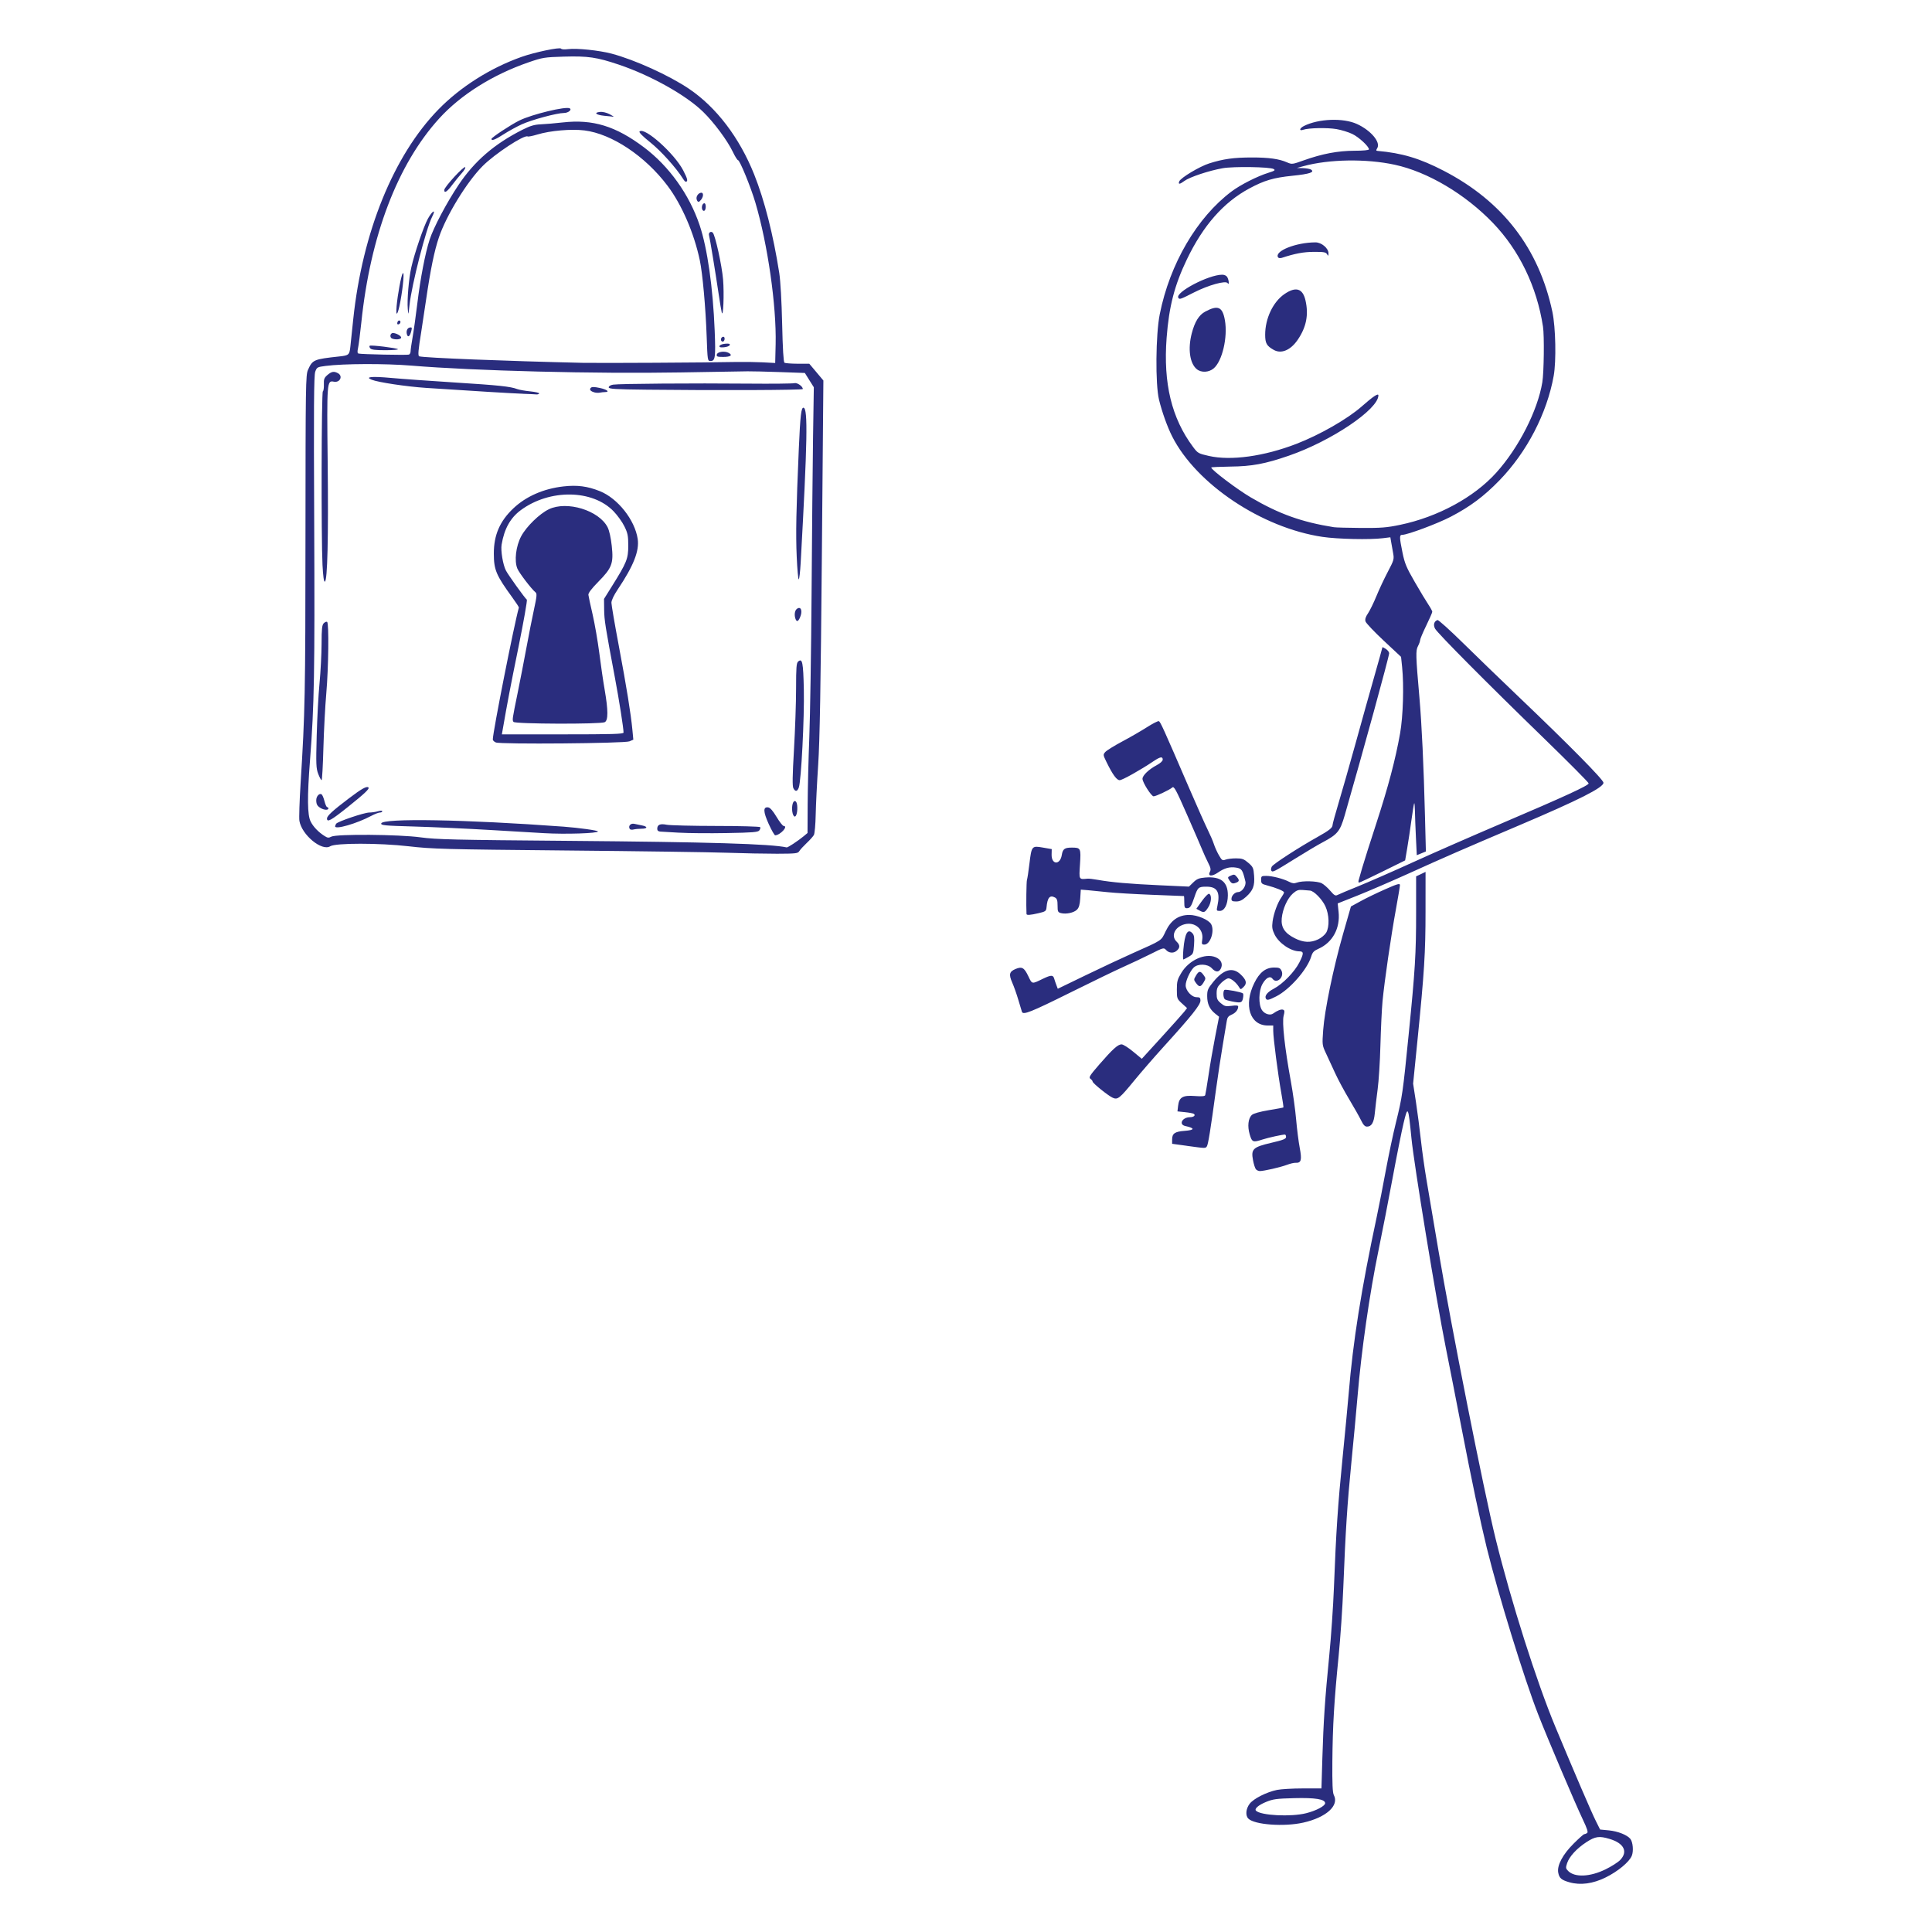 <?xml version="1.0" encoding="UTF-8" standalone="no"?>
<!DOCTYPE svg PUBLIC "-//W3C//DTD SVG 1.1//EN" "http://www.w3.org/Graphics/SVG/1.1/DTD/svg11.dtd">
<svg xmlns="http://www.w3.org/2000/svg" xmlns:xlink="http://www.w3.org/1999/xlink" xmlns:serif="http://www.serif.com/" width="1000px" height="1000px" version="1.1" xml:space="preserve" style="fill-rule:evenodd;clip-rule:evenodd;stroke-linejoin:round;stroke-miterlimit:2;">
    <g transform="matrix(4.226,0,0,4.226,151.409,23.413)">
        <path d="M156.406,225.005C155.414,224.723 155.148,224.497 155.023,223.817C154.859,222.938 155.574,221.591 156.918,220.255C157.547,219.63 158.121,219.114 158.199,219.114C158.273,219.114 158.434,219.052 158.551,218.977C158.711,218.872 158.59,218.481 158.023,217.286C157.074,215.29 153.684,207.313 152.559,204.423C150.836,200.009 147.688,189.802 146.27,184.036C145.477,180.802 144.41,175.743 143.145,169.177C142.551,166.091 141.695,161.739 141.25,159.509C140.063,153.571 137.359,137.102 137.043,133.848C136.656,129.919 136.605,129.825 136.078,132.032C135.84,133.032 135.238,136.04 134.742,138.72C134.246,141.395 133.469,145.384 133.016,147.579C131.918,152.887 130.906,159.934 130.438,165.544C130.293,167.27 129.957,170.872 129.691,173.552C129.18,178.727 128.977,181.884 128.699,188.88C128.605,191.274 128.348,195.063 128.125,197.302C127.574,202.829 127.398,205.817 127.359,210.204C127.336,212.919 127.387,214.028 127.535,214.309C128.227,215.598 126.613,217.059 123.801,217.692C121.461,218.223 117.824,217.958 117.07,217.204C116.688,216.821 116.762,216.001 117.23,215.384C117.711,214.755 119.289,213.958 120.578,213.688C121.063,213.587 122.48,213.505 123.738,213.505L126.023,213.505L126.133,209.829C126.27,205.282 126.453,202.532 126.977,197.243C127.203,194.973 127.461,191.22 127.551,188.907C127.82,181.954 128.027,178.868 128.613,172.977C128.922,169.887 129.258,166.36 129.359,165.134C129.887,158.743 130.895,152.399 132.809,143.423C133.078,142.153 133.574,139.626 133.906,137.809C134.242,135.993 134.797,133.356 135.145,131.95C135.922,128.809 135.992,128.321 136.699,121.22C137.5,113.227 137.617,111.278 137.617,106.235L137.617,101.798L138.195,101.524L138.773,101.247L138.77,106.075C138.77,111.165 138.625,113.473 137.77,122.012L137.25,127.184L137.598,129.442C137.785,130.684 138.059,132.778 138.203,134.095C138.348,135.411 138.652,137.567 138.875,138.884C139.102,140.2 139.762,144.122 140.348,147.598C141.922,156.973 145.898,177.016 147.355,182.93C149.262,190.661 152.363,200.423 154.684,205.993C157,211.555 159.078,216.391 159.617,217.466L160.152,218.54L161.242,218.645C162.332,218.755 163.457,219.2 163.852,219.677C164.168,220.059 164.27,221.192 164.031,221.759C163.719,222.52 162.336,223.665 160.836,224.407C159.281,225.177 157.75,225.384 156.406,225.005ZM160.813,223.419C161.539,223.063 162.352,222.548 162.613,222.27C163.594,221.247 163.078,220.22 161.32,219.692C160.055,219.309 159.566,219.376 158.484,220.079C157.289,220.856 156.379,221.845 156.109,222.665C155.926,223.22 155.938,223.313 156.242,223.618C157.051,224.427 158.918,224.345 160.813,223.419ZM124.141,216.544C125.367,216.239 126.473,215.653 126.473,215.317C126.473,214.825 125.277,214.63 122.676,214.696C120.516,214.751 120.078,214.813 119.227,215.165C118.297,215.548 117.777,216.005 118.008,216.235C118.594,216.825 122.289,217.009 124.141,216.544ZM117.992,137.669C117.891,137.548 117.73,137.048 117.641,136.559C117.379,135.196 117.633,134.954 119.883,134.43C121.324,134.095 121.688,133.95 121.688,133.72C121.688,133.563 121.629,133.43 121.559,133.423C121.309,133.403 119.523,133.79 118.809,134.024C117.633,134.407 117.52,134.36 117.238,133.411C116.938,132.407 117.047,131.43 117.504,131.016C117.707,130.833 118.477,130.618 119.57,130.434C120.531,130.278 121.336,130.126 121.363,130.098C121.391,130.071 121.27,129.259 121.098,128.29C120.699,126.075 120.117,121.579 120.117,120.716L120.117,120.063L119.449,120.063C117.254,120.063 116.461,117.567 117.797,114.86C118.441,113.548 119.195,112.962 120.242,112.962C120.836,112.962 120.98,113.028 121.137,113.368C121.492,114.153 120.527,115.012 120.039,114.348C119.742,113.938 119.238,114.196 118.793,114.985C118.324,115.825 118.293,117.493 118.734,118.173C119.051,118.653 119.73,118.868 120.102,118.598C120.629,118.22 121.094,118.04 121.324,118.13C121.52,118.204 121.531,118.341 121.391,118.876C121.18,119.661 121.527,122.813 122.27,126.876C122.531,128.305 122.824,130.423 122.922,131.579C123.023,132.735 123.219,134.298 123.363,135.048C123.645,136.54 123.543,136.911 122.867,136.88C122.672,136.86 122.176,136.985 121.77,137.137C120.977,137.434 118.973,137.891 118.477,137.891C118.313,137.891 118.094,137.79 117.992,137.669ZM109.512,134.794L107.734,134.552L107.734,134.012C107.734,133.29 108.074,133.055 109.234,132.97C110.523,132.876 110.566,132.641 109.344,132.372C108.504,132.188 108.969,131.305 109.914,131.294C110.391,131.294 110.656,131.048 110.375,130.876C110.281,130.817 109.797,130.727 109.297,130.677L108.387,130.583L108.465,129.903C108.586,128.848 109.027,128.587 110.512,128.7C111.359,128.762 111.738,128.731 111.785,128.595C111.824,128.489 112.004,127.395 112.188,126.173C112.367,124.946 112.734,122.829 113,121.466L113.484,118.989L113,118.602C112.324,118.063 112.027,117.407 112.027,116.454C112.027,115.727 112.113,115.532 112.781,114.712C114.027,113.184 115.129,112.876 116.102,113.786C116.832,114.47 116.938,114.899 116.488,115.337C116.133,115.68 116.121,115.68 115.934,115.368C115.605,114.817 114.965,114.286 114.629,114.286C114.453,114.286 114.055,114.536 113.746,114.845C113.273,115.317 113.184,115.524 113.184,116.153C113.184,116.782 113.262,116.962 113.695,117.329C114.148,117.708 114.301,117.747 115.016,117.653C115.594,117.575 115.824,117.602 115.824,117.743C115.824,118.134 115.496,118.536 115.012,118.739C114.641,118.891 114.492,119.079 114.434,119.462C114.391,119.747 114.168,121.095 113.934,122.458C113.703,123.817 113.332,126.27 113.109,127.903C112.43,132.895 112.145,134.665 111.98,134.88C111.801,135.118 111.848,135.118 109.512,134.798L109.512,134.794ZM130.867,131.661C130.656,131.227 130.004,130.075 129.418,129.098C128.832,128.122 128.055,126.677 127.691,125.88C127.328,125.087 126.824,123.993 126.566,123.446C126.113,122.477 126.105,122.419 126.234,120.626C126.41,118.18 127.484,112.993 128.668,108.852L129.633,105.485L130.816,104.838C131.465,104.478 132.816,103.825 133.816,103.384C135.324,102.716 135.637,102.626 135.637,102.86C135.637,103.017 135.41,104.368 135.137,105.864C134.543,109.102 133.734,114.669 133.504,117.091C133.414,118.044 133.301,120.458 133.246,122.458C133.195,124.454 133.039,126.907 132.902,127.903C132.77,128.903 132.613,130.204 132.559,130.794C132.449,131.95 132.164,132.446 131.598,132.446C131.34,132.446 131.145,132.235 130.867,131.661ZM100.461,128.915C99.922,128.68 97.996,127.13 97.996,126.93C97.996,126.852 97.875,126.696 97.727,126.591C97.496,126.419 97.633,126.2 98.813,124.837C100.449,122.954 101.094,122.372 101.543,122.372C101.73,122.372 102.367,122.77 102.953,123.259L104.02,124.141L106.445,121.481C107.777,120.02 109.023,118.622 109.215,118.38L109.563,117.93L108.938,117.36C108.332,116.802 108.313,116.755 108.313,115.653C108.313,114.657 108.383,114.407 108.871,113.598C109.809,112.052 111.773,111.161 113.063,111.7C113.738,111.981 113.988,112.548 113.688,113.114C113.441,113.575 113.059,113.548 112.59,113.048C112.082,112.497 110.879,112.462 110.363,112.977C109.914,113.427 109.395,114.579 109.391,115.137C109.387,115.782 110.129,116.595 110.723,116.595C111.121,116.595 111.203,116.665 111.203,117.001C111.203,117.536 110.176,118.825 106.656,122.704C105.543,123.93 103.938,125.778 103.09,126.813C101.301,128.997 101.066,129.184 100.461,128.915ZM89.34,118.391C89.297,118.266 89.098,117.606 88.898,116.927C88.699,116.243 88.363,115.29 88.148,114.805C87.707,113.798 87.793,113.458 88.566,113.137C89.336,112.817 89.613,112.97 90.105,113.993C90.602,115.032 90.516,115.012 91.914,114.337C92.91,113.86 93.156,113.856 93.289,114.321C93.348,114.524 93.469,114.887 93.563,115.126L93.727,115.563L97.141,113.911C99.02,113.001 101.594,111.794 102.867,111.227C106.605,109.559 106.371,109.716 106.934,108.536C107.586,107.165 108.516,106.52 109.836,106.52C110.824,106.52 112.227,107.118 112.52,107.665C112.965,108.497 112.406,110.153 111.68,110.153C111.363,110.153 111.336,110.087 111.422,109.552C111.629,108.278 110.523,107.325 109.242,107.669C108.051,107.989 107.551,109.106 108.289,109.798C108.723,110.208 108.715,110.571 108.258,110.934C107.883,111.239 107.332,111.188 107,110.821C106.711,110.505 106.684,110.509 105.098,111.309C104.207,111.751 102.715,112.462 101.77,112.88C100.828,113.302 97.906,114.716 95.273,116.024C90.418,118.434 89.48,118.805 89.34,118.387L89.34,118.391ZM114.996,117.102C114.672,117.04 114.32,116.934 114.211,116.864C113.98,116.723 113.938,115.837 114.148,115.704C114.313,115.602 116.246,115.973 116.41,116.134C116.469,116.192 116.469,116.47 116.406,116.751C116.285,117.294 116.145,117.329 114.992,117.102L114.996,117.102ZM119.227,116.79C119.016,116.446 119.383,115.973 120.199,115.548C121.285,114.977 122.738,113.485 123.316,112.341C123.867,111.259 123.867,110.981 123.332,110.981C122.27,110.981 120.797,109.981 120.277,108.903C119.988,108.305 119.945,108.016 120.039,107.309C120.176,106.317 120.648,105.024 121.117,104.368C121.293,104.118 121.438,103.845 121.438,103.759C121.438,103.588 120.469,103.192 119.336,102.895C118.707,102.735 118.633,102.661 118.633,102.227C118.633,101.77 118.676,101.739 119.25,101.739C120,101.739 121.328,102.083 122.051,102.454C122.449,102.661 122.68,102.688 123.008,102.563C123.664,102.313 125.512,102.36 126.055,102.641C126.313,102.774 126.785,103.188 127.105,103.563C127.59,104.131 127.734,104.213 128,104.071C128.176,103.978 129.316,103.497 130.535,103.006C131.75,102.512 134.813,101.173 137.332,100.024C139.855,98.876 144.684,96.762 148.066,95.321C155.734,92.052 158.75,90.669 158.75,90.407C158.75,90.298 156.316,87.845 153.344,84.958C146.273,78.098 140.238,72.016 139.938,71.458C139.688,70.993 139.816,70.544 140.238,70.403C140.348,70.368 141.754,71.634 143.363,73.216C144.969,74.798 148.07,77.79 150.246,79.868C156.324,85.665 160.566,89.962 160.566,90.329C160.566,90.919 157.566,92.434 150.246,95.544C143.332,98.481 141.063,99.47 136.711,101.442C134.621,102.387 131.809,103.599 130.461,104.137L128.012,105.11L128.121,106.145C128.336,108.153 127.387,109.899 125.66,110.665C125.094,110.915 124.926,111.095 124.77,111.61C124.293,113.196 122.137,115.657 120.488,116.493C119.578,116.954 119.363,117.005 119.227,116.79ZM125.641,109.501C126.012,109.321 126.445,108.958 126.602,108.692C127.023,107.973 126.977,106.477 126.5,105.45C126.094,104.583 125.09,103.563 124.609,103.536C124.453,103.517 124.047,103.493 123.703,103.463C123.203,103.42 122.973,103.502 122.527,103.892C121.859,104.478 121.273,105.774 121.16,106.919C121.051,108.032 121.512,108.747 122.746,109.372C123.816,109.915 124.703,109.954 125.641,109.501ZM110.656,114.856C110.371,114.466 110.371,114.427 110.652,113.954C111.004,113.356 111.191,113.341 111.582,113.88C111.867,114.27 111.867,114.309 111.59,114.782C111.234,115.376 111.047,115.391 110.656,114.856ZM109.109,110.774C109.281,108.759 109.652,108.11 110.246,108.794C110.434,109.012 110.477,109.356 110.418,110.192C110.344,111.251 110.313,111.317 109.77,111.637C109.457,111.821 109.16,111.973 109.105,111.973C109.051,111.973 109.055,111.434 109.109,110.774ZM89.898,106.399C89.844,105.372 89.883,102.419 89.953,102.231C90.004,102.095 90.141,101.22 90.25,100.286C90.52,98.059 90.543,98.032 91.906,98.27L92.988,98.458L92.973,99.126C92.949,100.387 94.012,100.434 94.219,99.184C94.336,98.442 94.563,98.274 95.438,98.274C96.543,98.274 96.574,98.341 96.449,100.317C96.324,102.231 96.297,102.184 97.367,102.079C97.523,102.059 98.078,102.126 98.605,102.22C100.34,102.528 102.484,102.716 106.164,102.884L109.793,103.052L110.328,102.532C110.766,102.106 111.031,102.001 111.789,101.938C113.699,101.778 114.574,102.473 114.559,104.137C114.547,105.243 114.141,106.028 113.574,106.028C113.168,106.028 113.152,106.001 113.281,105.411C113.645,103.728 113.262,103.06 111.941,103.06C110.953,103.06 110.871,103.131 110.449,104.381C110.078,105.489 109.93,105.7 109.531,105.7C109.273,105.7 109.223,105.575 109.223,104.958C109.223,104.549 109.203,104.213 109.18,104.208C109.16,104.208 107.395,104.137 105.262,104.055C103.125,103.97 100.711,103.829 99.895,103.739C99.078,103.649 97.988,103.54 97.477,103.497L96.547,103.42L96.48,104.481C96.43,105.262 96.324,105.631 96.078,105.877C95.703,106.251 94.758,106.454 94.125,106.298C93.746,106.2 93.703,106.11 93.703,105.372C93.703,104.735 93.633,104.521 93.387,104.387C92.75,104.049 92.461,104.387 92.348,105.606C92.305,106.048 92.219,106.11 91.391,106.302C90.336,106.548 89.91,106.575 89.898,106.403L89.898,106.399ZM111.074,105.974L110.699,105.767L111.379,104.817C111.754,104.295 112.145,103.896 112.25,103.93C112.605,104.049 112.555,104.966 112.16,105.588C111.742,106.239 111.629,106.282 111.074,105.974ZM115,104.555C115,104.153 115.426,103.72 115.824,103.72C116.301,103.72 116.832,102.938 116.707,102.419C116.367,100.997 116.262,100.841 115.586,100.727C114.785,100.598 114.148,100.77 113.328,101.341C112.598,101.845 112.066,101.79 112.359,101.239C112.504,100.97 112.461,100.747 112.141,100.122C111.922,99.692 111.605,98.997 111.434,98.571C111.262,98.149 110.418,96.2 109.559,94.243C108.176,91.098 107.965,90.716 107.742,90.919C107.43,91.2 105.754,91.993 105.465,91.993C105.188,91.993 104.105,90.29 104.105,89.848C104.105,89.43 104.883,88.688 105.867,88.165C106.293,87.938 106.582,87.669 106.582,87.497C106.582,87.083 106.27,87.141 105.426,87.712C103.855,88.77 101.633,90.016 101.309,90.016C100.945,90.016 100.453,89.341 99.695,87.794C99.266,86.911 99.262,86.884 99.559,86.552C99.727,86.368 100.652,85.794 101.613,85.282C102.574,84.77 103.938,83.985 104.637,83.536C105.34,83.087 106,82.751 106.102,82.786C106.293,82.848 106.641,83.614 109.828,91.005C110.789,93.231 111.816,95.532 112.109,96.122C112.402,96.716 112.738,97.493 112.852,97.856C112.969,98.22 113.242,98.829 113.465,99.212C113.828,99.841 113.902,99.891 114.277,99.747C114.504,99.661 115.082,99.591 115.563,99.591C116.309,99.591 116.52,99.669 117.066,100.137C117.648,100.641 117.703,100.766 117.773,101.708C117.863,102.954 117.648,103.524 116.797,104.295C116.32,104.724 116.004,104.872 115.578,104.872C115.117,104.872 115,104.81 115,104.555ZM114.77,102.317C114.504,101.911 114.508,101.895 114.934,101.7C115.32,101.524 115.402,101.544 115.688,101.895C116.023,102.309 115.961,102.462 115.395,102.63C115.133,102.708 114.973,102.63 114.77,102.317ZM130.578,102.274C130.625,102.114 130.82,101.427 131.016,100.747C131.211,100.067 131.988,97.614 132.746,95.294C134.199,90.841 135.09,87.47 135.656,84.278C136.023,82.192 136.137,78.438 135.902,76.149L135.773,74.911L133.652,72.93C132.488,71.841 131.48,70.778 131.418,70.571C131.34,70.305 131.43,70.012 131.723,69.583C131.953,69.243 132.414,68.302 132.746,67.493C133.078,66.68 133.707,65.337 134.145,64.505C134.906,63.059 134.938,62.95 134.797,62.18C134.719,61.735 134.609,61.122 134.555,60.817L134.461,60.266L133.574,60.376C131.965,60.579 128,60.493 126.145,60.216C118.719,59.11 110.691,53.747 107.742,47.919C107.148,46.751 106.492,44.911 106.125,43.407C105.668,41.52 105.719,35.427 106.219,32.942C107.449,26.778 110.77,21.102 115,17.919C116.082,17.102 118.176,16.04 119.504,15.63C120.301,15.38 120.41,15.305 120.164,15.161C119.711,14.899 115.266,14.829 113.93,15.063C112.254,15.356 109.883,16.145 109.23,16.626C108.656,17.052 108.453,17.067 108.605,16.677C108.773,16.239 111.098,14.845 112.285,14.47C113.992,13.927 115.289,13.747 117.496,13.747C119.578,13.743 120.848,13.923 121.805,14.345C122.402,14.606 122.453,14.602 123.867,14.095C126.109,13.294 128.047,12.927 130.066,12.923C131.133,12.923 131.84,12.852 131.84,12.755C131.84,12.395 130.609,11.255 129.801,10.868C129.332,10.641 128.457,10.372 127.855,10.27C126.73,10.079 124.449,10.126 123.793,10.352C123.254,10.54 123.32,10.173 123.875,9.891C125.672,8.989 128.695,8.876 130.375,9.649C132.086,10.434 133.305,11.887 132.855,12.606C132.703,12.852 132.707,12.923 132.867,12.938C135.891,13.204 138.066,13.856 140.984,15.368C148.211,19.106 152.656,24.872 154.309,32.661C154.711,34.559 154.793,38.677 154.469,40.489C153.641,45.102 151.184,49.833 147.82,53.298C145.93,55.243 144.242,56.509 141.871,57.743C140.277,58.579 136.574,59.962 135.926,59.966C135.559,59.966 135.559,60.227 135.949,62.141C136.219,63.47 136.43,63.97 137.457,65.747C138.113,66.884 138.863,68.13 139.125,68.516C139.387,68.907 139.598,69.302 139.598,69.391C139.598,69.485 139.262,70.247 138.855,71.087C138.445,71.927 138.113,72.723 138.109,72.856C138.109,72.985 137.992,73.317 137.848,73.591C137.555,74.137 137.57,74.727 138.02,79.864C138.305,83.126 138.551,88.309 138.703,94.423L138.813,98.747L138.258,98.977L137.699,99.204L137.594,97.044C137.539,95.856 137.48,94.411 137.473,93.829C137.461,93.243 137.422,92.798 137.383,92.837C137.348,92.876 137.195,93.798 137.047,94.887C136.902,95.977 136.664,97.536 136.527,98.352L136.273,99.841L133.52,101.2C132.004,101.95 130.703,102.563 130.629,102.563C130.555,102.563 130.531,102.434 130.578,102.274ZM135.648,58.743C140.27,57.782 144.707,55.376 147.43,52.356C150.18,49.305 152.5,44.755 153.074,41.286C153.273,40.098 153.328,35.567 153.156,34.462C152.406,29.579 150.262,25.134 147.031,21.77C143.633,18.235 139.039,15.509 135,14.637C131.5,13.88 126.945,13.954 123.809,14.813L123.008,15.036L123.75,15.052C124.16,15.071 124.605,15.141 124.738,15.227C125.246,15.548 124.574,15.774 122.48,15.985C120.145,16.223 119.027,16.552 117.172,17.552C114.023,19.251 111.543,22.071 109.551,26.208C108.027,29.376 107.348,32.012 107.059,35.837C106.637,41.415 107.672,45.68 110.289,49.188C110.871,49.97 110.945,50.012 112.242,50.305C114.941,50.915 118.996,50.352 122.961,48.821C125.824,47.716 129.215,45.774 130.957,44.239C132.355,43.009 132.996,42.583 132.996,42.884C132.996,44.598 127.223,48.485 122.016,50.278C119.117,51.278 117.496,51.579 114.879,51.606C113.586,51.626 112.527,51.673 112.523,51.716C112.52,52.001 115.711,54.411 117.391,55.395C120.852,57.419 123.59,58.399 127.547,59.032C127.773,59.071 129.258,59.11 130.848,59.122C133.316,59.137 134.016,59.083 135.648,58.743ZM110.746,39.669C109.891,38.958 109.645,37.184 110.137,35.29C110.508,33.864 111.02,33.04 111.781,32.63C113.348,31.786 113.91,32.032 114.199,33.692C114.559,35.766 113.875,38.696 112.82,39.583C112.223,40.087 111.289,40.126 110.746,39.669ZM120.199,37.325C119.313,36.833 119.129,36.509 119.129,35.454C119.129,33.466 120.094,31.43 121.496,30.473C122.883,29.524 123.73,29.778 124.066,31.247C124.473,33.016 124.172,34.544 123.098,36.102C122.238,37.348 121.109,37.829 120.199,37.325ZM108.492,30.934C108.078,30.266 112.191,28.106 113.867,28.106C114.152,28.106 114.395,28.227 114.5,28.427C114.707,28.813 114.734,29.458 114.531,29.137C114.309,28.786 112.188,29.376 110.418,30.274C108.75,31.126 108.633,31.165 108.492,30.934ZM120.707,25.977C120.234,25.216 122.902,24.149 125.289,24.145C126.035,24.145 126.891,24.868 126.883,25.493C126.879,25.833 126.855,25.845 126.707,25.591C126.566,25.348 126.305,25.302 125.105,25.309C123.84,25.309 122.781,25.512 121.168,26.04C120.969,26.102 120.77,26.079 120.707,25.977ZM119.879,101.091C119.82,100.997 119.848,100.774 119.941,100.602C120.113,100.282 123.211,98.274 125.566,96.958C126.98,96.165 127.383,95.845 127.383,95.505C127.383,95.372 127.711,94.18 128.109,92.848C128.512,91.516 129.445,88.239 130.188,85.559C130.926,82.88 131.973,79.145 132.512,77.255C133.051,75.368 133.488,73.786 133.488,73.743C133.488,73.7 133.676,73.786 133.902,73.934C134.129,74.083 134.316,74.321 134.316,74.466C134.316,74.856 131.105,86.559 128.875,94.309C128.305,96.278 128,96.653 126.184,97.618C125.617,97.915 124.098,98.817 122.809,99.622C120.18,101.259 120.027,101.333 119.879,101.091ZM53.172,98.903C51.176,98.833 42.297,98.708 33.445,98.626C18.523,98.485 17.121,98.446 14.211,98.11C10.637,97.7 5.273,97.696 4.617,98.11C3.59,98.751 1.137,96.723 0.844,95.001C0.785,94.665 0.855,92.571 0.992,90.348C1.531,81.755 1.578,79.442 1.586,60.231C1.598,41.485 1.613,40.391 1.895,39.759C2.453,38.516 2.594,38.458 5.727,38.118C6.902,37.993 6.977,37.927 7.086,36.899C7.141,36.38 7.297,34.872 7.438,33.544C8.559,22.915 12.379,13.501 17.859,7.876C20.559,5.106 24.227,2.782 28.051,1.427C29.656,0.856 32.762,0.208 32.891,0.415C32.949,0.512 33.305,0.536 33.754,0.477C34.793,0.341 37.547,0.626 39.074,1.028C41.91,1.778 46.117,3.688 48.563,5.337C51.914,7.602 54.733,11.305 56.539,15.813C57.809,18.989 58.879,23.192 59.617,27.907C59.766,28.88 59.906,31.341 59.969,34.137C60.039,37.216 60.133,38.802 60.254,38.884C60.355,38.95 61.078,39.005 61.863,39.009L63.293,39.009L63.813,39.626C64.102,39.966 64.488,40.43 64.676,40.653L65.02,41.063L64.832,62.61C64.691,78.684 64.578,85.165 64.383,88.122C64.238,90.302 64.102,93.052 64.078,94.235C64.055,95.419 63.957,96.536 63.859,96.723C63.758,96.907 63.359,97.356 62.965,97.723C62.574,98.095 62.172,98.532 62.07,98.704C61.902,98.989 61.66,99.016 59.348,99.024C57.949,99.024 55.172,98.973 53.172,98.903ZM61.355,97.79C61.758,97.528 62.313,97.126 62.582,96.899L63.078,96.485L63.094,92.962C63.105,91.024 63.195,87.321 63.297,84.735C63.398,82.145 63.523,74.196 63.574,67.067C63.621,59.942 63.707,51.36 63.754,48.001L63.848,41.891L63.297,41.016L62.75,40.141L59.695,40.032C58.016,39.973 56.234,39.93 55.733,39.938C55.233,39.938 51.52,40.009 47.48,40.075C37.059,40.255 22.324,39.884 14.543,39.239C11.336,38.977 6.246,38.993 4.059,39.278C3.027,39.411 2.98,39.438 2.781,39.993C2.617,40.45 2.59,44.423 2.656,58.591C2.734,76.708 2.664,80.802 2.145,87.54C1.789,92.122 1.813,94.294 2.227,95.095C2.559,95.743 3.18,96.384 3.926,96.856C4.293,97.091 4.434,97.106 4.75,96.934C5.387,96.595 13.051,96.653 15.699,97.02C17.574,97.278 19.844,97.333 33.777,97.446C51.07,97.591 58.594,97.817 60.531,98.251C60.578,98.27 60.953,98.055 61.355,97.794L61.355,97.79ZM58.32,95.376C57.641,93.864 57.621,93.259 58.262,93.348C58.5,93.384 58.836,93.766 59.281,94.509C59.645,95.118 60.039,95.622 60.16,95.626C60.75,95.641 59.746,96.739 59.117,96.77C59.027,96.77 58.668,96.145 58.32,95.376ZM30.805,96.505C30.305,96.477 27.445,96.309 24.449,96.13C21.449,95.95 17.156,95.755 14.906,95.692C11.281,95.591 10.82,95.548 10.863,95.317C10.992,94.645 21.223,94.825 33.199,95.708C35.051,95.845 37.406,96.173 37.406,96.294C37.406,96.528 33.434,96.657 30.805,96.505ZM47.395,96.45C46.305,96.387 45.246,96.325 45.043,96.313C44.797,96.294 44.672,96.184 44.672,95.981C44.672,95.466 45.012,95.313 45.828,95.473C46.234,95.552 48.961,95.618 51.883,95.622C54.809,95.622 57.238,95.692 57.285,95.77C57.332,95.848 57.281,96.028 57.172,96.169C57.004,96.387 56.371,96.438 53.172,96.493C51.086,96.532 48.484,96.512 47.395,96.446L47.395,96.45ZM41.305,95.989C41.086,95.634 41.406,95.266 41.848,95.36C42.082,95.411 42.52,95.501 42.813,95.559C43.543,95.704 43.492,95.958 42.73,95.962C42.391,95.962 41.953,96.009 41.758,96.059C41.566,96.11 41.359,96.079 41.305,95.989ZM5.219,95.673C5.219,95.602 5.273,95.462 5.344,95.352C5.516,95.083 8.785,93.977 9.41,93.977C9.691,93.977 10.164,93.911 10.457,93.825C10.789,93.731 10.992,93.731 10.992,93.825C10.992,93.911 10.863,93.977 10.703,93.977C10.543,93.977 10.059,94.165 9.629,94.395C7.875,95.329 5.207,96.098 5.219,95.673ZM4.223,94.712C4.223,94.387 4.883,93.778 6.895,92.251C8.445,91.071 9.098,90.708 9.297,90.907C9.457,91.071 8.863,91.63 6.727,93.341C4.719,94.946 4.223,95.22 4.223,94.712ZM61.254,94.083C61.09,93.43 61.234,92.575 61.512,92.575C61.672,92.575 61.777,92.77 61.813,93.134C61.875,93.813 61.727,94.473 61.512,94.473C61.422,94.473 61.309,94.298 61.254,94.083ZM3.48,93.45C3.035,93.196 2.91,92.985 2.906,92.473C2.902,91.997 3.281,91.575 3.555,91.747C3.652,91.805 3.813,92.18 3.914,92.587C4.016,92.989 4.164,93.317 4.242,93.317C4.324,93.317 4.391,93.391 4.391,93.481C4.391,93.7 3.895,93.684 3.48,93.45ZM61.344,91.001C61.211,90.755 61.23,89.477 61.418,86.27C61.559,83.852 61.676,80.481 61.676,78.782C61.676,76.2 61.719,75.661 61.93,75.481C62.449,75.052 62.551,75.552 62.625,78.907C62.703,82.317 62.301,90.153 62.008,90.923C61.816,91.427 61.582,91.45 61.344,91.001ZM3.148,89.247C2.887,88.559 2.867,88.075 2.961,84.583C3.016,82.442 3.172,79.536 3.309,78.13C3.441,76.723 3.555,74.555 3.559,73.313C3.563,71.481 3.613,71.005 3.824,70.794C3.969,70.649 4.152,70.575 4.238,70.626C4.473,70.774 4.41,76.251 4.137,79.368C4,80.911 3.84,83.938 3.781,86.095C3.723,88.255 3.625,90.016 3.559,90.016C3.496,90.016 3.313,89.673 3.148,89.247ZM24.902,85.395C24.695,85.309 24.531,85.145 24.531,85.028C24.535,84.118 27.125,71.02 27.723,68.872C27.738,68.817 27.375,68.262 26.918,67.634C24.938,64.911 24.66,64.259 24.656,62.274C24.648,60.005 25.387,58.29 27.051,56.72C28.605,55.251 30.75,54.313 33.184,54.036C34.871,53.845 36.129,54.009 37.645,54.618C39.836,55.497 41.93,58.141 42.277,60.473C42.492,61.938 41.77,63.766 39.832,66.653C39.355,67.364 39.059,67.993 39.059,68.282C39.059,68.544 39.465,70.923 39.965,73.571C40.918,78.637 41.441,81.88 41.629,83.864L41.742,85.055L41.266,85.259C40.672,85.512 25.48,85.641 24.902,85.395ZM40.543,84.184C40.543,83.641 40.004,80.22 39.484,77.45C38.301,71.153 38.184,70.419 38.168,69.134L38.152,67.813L39.133,66.243C40.93,63.368 41.121,62.899 41.121,61.298C41.121,60.083 41.055,59.755 40.648,58.927C40.391,58.399 39.797,57.571 39.328,57.087C36.746,54.403 31.512,54.333 27.969,56.934C26.684,57.88 25.934,59.223 25.609,61.165C25.484,61.903 25.773,63.634 26.137,64.337C26.418,64.884 28.477,67.751 28.699,67.907C28.773,67.962 28.309,70.598 27.664,73.77C26.656,78.716 26.336,80.407 25.734,83.868L25.641,84.403L33.094,84.403C39.172,84.403 40.543,84.364 40.543,84.184ZM27.063,82.876C26.902,82.622 26.902,82.61 27.582,79.286C27.887,77.786 28.371,75.298 28.656,73.755C28.941,72.212 29.355,70.102 29.582,69.071C29.926,67.485 29.953,67.169 29.762,67.009C29.258,66.598 27.77,64.649 27.539,64.102C27.145,63.153 27.355,61.364 28.008,60.137C28.645,58.95 30.242,57.391 31.395,56.833C33.613,55.766 37.535,56.97 38.59,59.036C38.793,59.434 38.992,60.317 39.098,61.305C39.336,63.466 39.129,64.016 37.445,65.723C36.625,66.555 36.215,67.098 36.238,67.317C36.258,67.497 36.488,68.575 36.754,69.712C37.016,70.848 37.383,72.966 37.57,74.415C37.754,75.868 38.051,77.911 38.234,78.954C38.668,81.473 38.672,82.684 38.242,82.911C37.75,83.177 27.23,83.141 27.063,82.876ZM61.609,70.274C61.438,69.821 61.5,69.262 61.75,69.055C62.266,68.626 62.516,69.298 62.145,70.114C61.926,70.598 61.754,70.649 61.609,70.274ZM3.672,63.649C3.504,60.36 3.543,42.505 3.715,42.395C3.801,42.345 3.855,41.962 3.84,41.548C3.816,40.903 3.883,40.731 4.273,40.391C4.781,39.958 5.07,39.903 5.555,40.165C6.215,40.516 5.813,41.36 5.059,41.208C4.211,41.04 4.199,41.18 4.305,51.04C4.406,60.372 4.281,65.591 3.961,65.7C3.84,65.739 3.746,65.059 3.672,63.649ZM61.754,62.653C61.629,59.864 61.688,56.845 62.012,49.38C62.188,45.329 62.305,44.341 62.594,44.399C63.137,44.509 63.063,48.544 62.238,63.395C62.176,64.509 62.07,65.419 62,65.419C61.934,65.419 61.82,64.173 61.754,62.653ZM28.246,42.688C27.016,42.649 22.203,42.356 16.359,41.97C13.926,41.805 10.469,41.286 9.688,40.966C8.828,40.614 9.695,40.532 12.066,40.747C13.426,40.872 16.957,41.122 19.906,41.309C25.254,41.645 26.699,41.798 27.523,42.114C27.762,42.204 28.484,42.333 29.129,42.395C29.773,42.462 30.262,42.579 30.211,42.657C30.164,42.735 30,42.786 29.844,42.766C29.691,42.751 28.973,42.716 28.246,42.692L28.246,42.688ZM36.996,42.52C36.508,42.399 36.32,42.173 36.531,41.962C36.66,41.829 36.969,41.833 37.637,41.977C38.508,42.161 38.91,42.473 38.273,42.481C38.113,42.481 37.836,42.512 37.656,42.548C37.473,42.583 37.176,42.575 36.996,42.528L36.996,42.52ZM43.391,42.188C39.469,42.145 38.727,42.098 38.727,41.899C38.727,41.759 38.949,41.622 39.266,41.571C39.965,41.454 49.129,41.384 55.815,41.446C58.719,41.473 61.258,41.446 61.453,41.391C61.797,41.29 62.5,41.774 62.5,42.11C62.5,42.243 51.984,42.286 43.391,42.188ZM54.328,38.794C55.238,38.774 56.688,38.794 57.547,38.837L59.117,38.919L59.172,36.61C59.281,31.919 58.203,24.384 56.695,19.29C56.129,17.368 54.781,14.075 54.563,14.075C54.479,14.075 54.19,13.61 53.922,13.044C53.257,11.661 51.617,9.45 50.289,8.157C48.195,6.11 43.879,3.696 39.965,2.376C37.262,1.466 36.191,1.309 33.223,1.395C30.852,1.466 30.629,1.501 28.906,2.095C24.523,3.606 20.605,6.067 17.969,8.966C12.871,14.571 9.531,23.317 8.426,33.97C8.281,35.329 8.105,36.727 8.027,37.075C7.93,37.516 7.941,37.723 8.078,37.762C8.375,37.856 14.023,37.973 14.254,37.891C14.367,37.852 14.461,37.673 14.461,37.493C14.461,37.313 14.566,36.555 14.699,35.813C14.832,35.071 15.098,33.192 15.285,31.637C15.664,28.532 16.25,25.481 16.789,23.817C17.277,22.313 18.879,19.282 20.336,17.106C22.289,14.188 24.719,12.091 28.16,10.352C29.125,9.868 29.621,9.72 30.391,9.688C30.938,9.665 32.16,9.563 33.113,9.454C36.785,9.044 39.582,9.899 43.047,12.505C46.129,14.825 48.598,18.278 49.863,22.04C50.813,24.872 51.492,29.645 51.707,34.977C51.836,38.208 51.773,38.673 51.215,38.673C50.832,38.673 50.832,38.673 50.723,35.63C50.594,32.055 50.223,27.958 49.883,26.337C49.176,22.993 47.676,19.524 45.926,17.204C43.188,13.571 39.109,10.852 35.754,10.434C34.16,10.235 31.555,10.458 29.992,10.934C29.41,11.11 28.875,11.22 28.801,11.173C28.395,10.923 24.766,13.305 23.281,14.802C21.355,16.739 18.852,20.821 17.934,23.52C17.371,25.18 16.91,27.407 16.348,31.243C16.113,32.833 15.852,34.579 15.762,35.126C15.398,37.348 15.34,38.044 15.52,38.102C16.098,38.286 26.223,38.688 35.508,38.899C37.555,38.942 50.84,38.872 54.328,38.794ZM51.965,37.887C52.031,37.54 52.914,37.411 53.418,37.68C53.945,37.966 53.651,38.177 52.738,38.177C52.039,38.177 51.918,38.134 51.965,37.887ZM9.52,37.122C9.414,36.993 9.387,36.852 9.457,36.805C9.641,36.696 12.754,37.079 12.906,37.227C12.973,37.298 12.281,37.352 11.371,37.352C10.145,37.352 9.66,37.294 9.52,37.122ZM52.301,36.829C52.34,36.708 52.652,36.587 52.996,36.559C53.457,36.52 53.602,36.559 53.55,36.723C53.511,36.841 53.199,36.962 52.855,36.993C52.395,37.032 52.25,36.993 52.301,36.829ZM52.516,36.2C52.395,36.005 52.547,35.704 52.77,35.704C52.973,35.704 52.973,36.149 52.773,36.274C52.688,36.325 52.57,36.294 52.516,36.2ZM12.191,35.923C11.938,35.821 11.918,35.43 12.16,35.282C12.41,35.13 13.305,35.536 13.305,35.805C13.305,36.028 12.629,36.102 12.191,35.923ZM14.039,35.493C13.875,35.067 14.027,34.637 14.359,34.575C14.625,34.52 14.652,34.591 14.551,34.985C14.398,35.602 14.168,35.829 14.039,35.493ZM12.836,33.977C12.867,33.829 12.965,33.708 13.055,33.712C13.301,33.731 13.258,34.095 13,34.18C12.859,34.227 12.797,34.149 12.836,33.977ZM14.117,32.317C14.02,31.177 14.238,28.587 14.551,27.2C14.926,25.52 16.055,22.212 16.57,21.266C17.133,20.247 17.613,20.005 17.105,21.001C16.355,22.473 14.598,29.317 14.328,31.821C14.191,33.095 14.184,33.11 14.117,32.317ZM52.57,32.731C52.512,32.505 52.336,31.462 52.184,30.419C51.793,27.774 51.113,23.622 51.016,23.294C50.914,22.958 51.238,22.723 51.473,22.958C51.773,23.259 52.59,26.973 52.734,28.684C52.879,30.446 52.758,33.454 52.57,32.731ZM12.75,31.946C12.871,30.559 13.301,28.239 13.492,27.946C13.715,27.602 13.566,29.43 13.211,31.376C12.898,33.067 12.621,33.415 12.75,31.946ZM50.184,20.11C50.063,19.794 50.215,19.356 50.445,19.356C50.664,19.356 50.668,20.134 50.449,20.266C50.355,20.325 50.238,20.247 50.184,20.11ZM49.512,18.923C49.383,18.591 49.648,18.137 50.012,18.067C50.344,18.001 50.367,18.489 50.055,18.903C49.781,19.262 49.641,19.27 49.512,18.923ZM18.586,17.727C18.586,17.368 20.977,14.766 21.152,14.938C21.219,15.005 21.023,15.341 20.715,15.684C20.406,16.028 19.895,16.661 19.578,17.083C18.926,17.954 18.586,18.177 18.586,17.727ZM47.828,16.356C46.996,15.024 45.121,12.938 43.828,11.907C42.871,11.141 42.402,10.665 42.504,10.563C43.098,9.97 46.766,13.243 47.852,15.329C48.395,16.376 48.469,16.716 48.148,16.716C48.098,16.716 47.949,16.555 47.828,16.356ZM24.367,11.473C24.371,11.298 26.754,9.723 27.781,9.22C29.336,8.454 33.504,7.45 33.957,7.731C34.25,7.911 33.758,8.298 33.242,8.298C32.387,8.298 29.285,9.134 28.07,9.692C27.43,9.985 26.43,10.536 25.852,10.911C24.848,11.563 24.359,11.751 24.367,11.473ZM38.188,8.641C37.152,8.536 36.844,8.247 37.684,8.165C37.984,8.134 38.48,8.259 38.84,8.446C39.188,8.63 39.398,8.77 39.305,8.759C39.215,8.739 38.711,8.692 38.188,8.641Z" style="fill:rgb(42,45,126);fill-rule:nonzero;"/>
    </g>
</svg>
